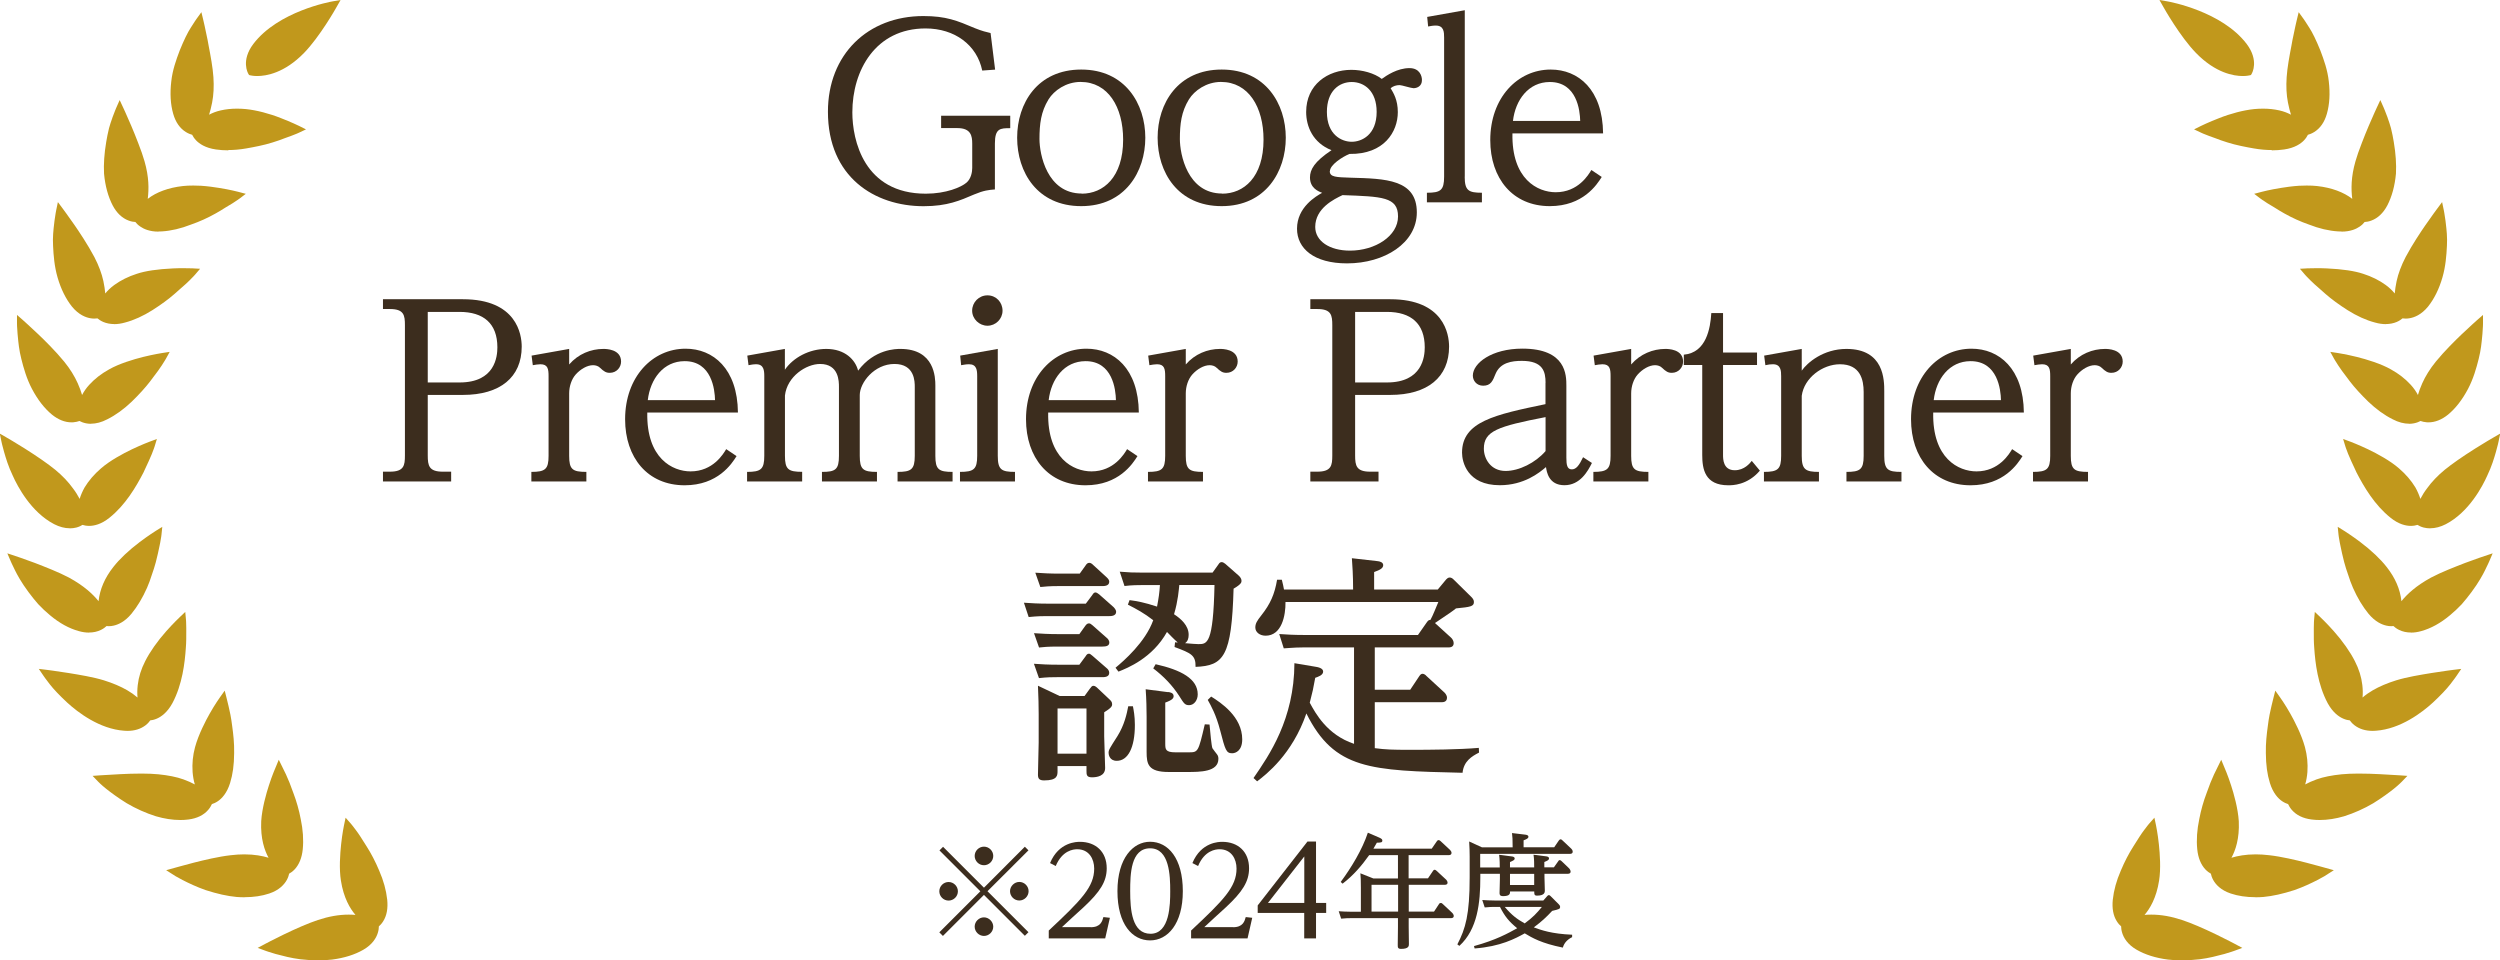 <?xml version="1.0" encoding="UTF-8"?>
<svg id="_レイヤー_2" data-name="レイヤー_2" xmlns="http://www.w3.org/2000/svg" viewBox="0 0 347.22 133.37">
  <defs>
    <style>
      .cls-1 {
        fill: #3c2d1e;
      }

      .cls-2 {
        fill: #c1981c;
      }
    </style>
  </defs>
  <g id="_デザイン" data-name="デザイン">
    <g>
      <g>
        <g>
          <path class="cls-2" d="M302.85,133.37c-.62,0-1.22-.03-1.77-.1-1.69-.22-3.14-.68-4.32-1.36-1.29-.74-1.81-1.68-2.01-2.33-.12-.38-.15-.7-.15-.92-.18-.15-.4-.38-.61-.72-.49-.78-.67-1.79-.55-2.98.14-1.3.51-2.66,1.12-4.05.51-1.22,1.11-2.37,1.73-3.34.62-.99,1.12-1.79,1.54-2.33.41-.56.69-.88.69-.88l.7-.79.22,1.04s.24,1.14.4,2.64c.15,1.41.29,3.43.03,5.06-.37,2.39-1.27,3.89-2.02,4.76.31-.03.63-.04.94-.04,1.37,0,2.77.25,4.28.75,1.31.44,2.92,1.13,4.8,2.04,1.44.7,2.51,1.27,2.51,1.27l1.05.56-1.11.41s-.52.19-1.39.44l-.16.04c-.83.22-1.97.53-3.27.69-1.01.11-1.85.17-2.65.17h0Z"/>
          <path class="cls-2" d="M313.25,124.61c-1.26,0-2.41-.17-3.42-.51-1.41-.47-2.11-1.28-2.44-1.88-.19-.34-.28-.65-.33-.88-.2-.11-.47-.29-.75-.58-.63-.67-1.02-1.61-1.14-2.81-.13-1.3-.03-2.71.28-4.18.23-1.22.58-2.47,1.02-3.62.35-1.01.72-1.93,1.03-2.59l1-2.04.74,1.79c.18.45.41,1.08.64,1.8.35,1.07.95,3.15,1.06,4.95.11,2.43-.47,4.07-1.02,5.07.83-.25,1.94-.47,3.37-.47.6,0,1.24.04,1.89.12,1.7.19,3.73.68,5.11,1.03l1.94.52,1.91.53-1.32.84c-.24.14-.56.31-.95.52-.88.45-1.95.96-3.2,1.4-1.61.52-3.02.84-4.33.96-.38.03-.74.04-1.1.04h0Z"/>
          <path class="cls-2" d="M322.19,113.89c-.38,0-.76-.02-1.13-.07-1.19-.15-2.12-.6-2.76-1.34-.26-.3-.41-.59-.51-.8-.22-.07-.52-.19-.84-.41-.53-.36-1.25-1.1-1.69-2.53-.37-1.19-.55-2.51-.56-4.14-.03-1.37.12-2.66.27-3.74.14-1.18.35-2.15.5-2.76.15-.66.26-1.07.26-1.07l.28-1.11.66.93s.7.97,1.44,2.29c.54.96,1.53,2.84,2.02,4.63.31,1.15.42,2.28.34,3.46-.05.61-.15,1.2-.31,1.72.43-.23.96-.48,1.58-.7.94-.34,2.12-.57,3.49-.71.66-.06,1.43-.1,2.33-.1,1.05,0,2.1.04,2.9.08,1.6.08,2.78.16,2.78.16l1.12.08-.78.81s-.4.42-1.1.98c-.64.51-1.66,1.27-2.86,2.01-1.25.74-2.68,1.38-4.05,1.81-1.16.34-2.3.52-3.4.52h0Z"/>
          <path class="cls-2" d="M329.53,101.51c-.99,0-1.84-.26-2.52-.78-.31-.24-.52-.49-.65-.68-.23-.02-.55-.08-.91-.24-.59-.25-1.44-.83-2.16-2.14-1.39-2.6-1.73-5.62-1.87-7.67-.07-.85-.06-1.61-.06-2.22v-.55c0-.72.04-1.15.04-1.15l.1-1.09.79.75s.86.81,1.87,1.95c1.2,1.35,2.26,2.86,2.9,4.13.57,1.11.91,2.2,1.04,3.33.07.6.08,1.19.03,1.73.44-.38.91-.71,1.41-1,.91-.53,2.01-1,3.26-1.39,1.49-.46,3.4-.77,4.93-1.02l.2-.03c1.57-.25,2.76-.4,2.76-.4l1.15-.14-.65.96s-.31.46-.86,1.16c-.53.69-1.39,1.59-2.41,2.54-1.49,1.37-4.51,3.69-7.94,3.93-.16.01-.31.02-.46.02Z"/>
          <path class="cls-2" d="M334.85,87.85c-.6,0-1.16-.12-1.66-.37-.35-.17-.61-.38-.77-.53-.09,0-.19.02-.3.02-.21,0-.43-.02-.64-.07-.63-.13-1.58-.52-2.53-1.67-.81-.99-1.53-2.19-2.15-3.59-.25-.57-.47-1.17-.68-1.84-.2-.55-.38-1.13-.54-1.72-.23-.87-.39-1.64-.52-2.27l-.09-.44c-.14-.71-.18-1.13-.18-1.13l-.11-1.07.92.57s.99.62,2.21,1.54c1.49,1.12,2.83,2.38,3.67,3.47,1.18,1.49,1.87,3.08,2.05,4.75.75-.94,2-2.13,4.11-3.28,1.44-.76,3.28-1.47,4.75-2.04,1.55-.58,2.7-.96,2.7-.96l1.11-.37-.46,1.08s-.22.51-.62,1.31c-.26.53-.85,1.64-1.85,2.98-.44.59-.89,1.16-1.34,1.67-.54.58-1.1,1.1-1.67,1.57-1.29,1.08-2.63,1.82-3.98,2.19-.49.14-.97.21-1.42.21Z"/>
          <path class="cls-2" d="M337.51,73.38c-.3,0-.61-.04-.89-.11-.38-.1-.67-.25-.86-.37-.22.07-.53.14-.92.14-.66,0-1.67-.2-2.82-1.13-2.22-1.77-3.7-4.3-4.74-6.31l-.15-.33c-.41-.88-.77-1.64-1-2.22-.26-.65-.39-1.06-.39-1.06l-.31-1.02,1,.37s1.09.41,2.46,1.06c1.27.61,3.06,1.57,4.31,2.66.94.81,1.7,1.7,2.27,2.64.29.52.52,1.05.69,1.59.26-.5.57-1,.94-1.48.63-.88,1.46-1.75,2.44-2.56,1.05-.85,2.49-1.85,4.28-2.98,1.35-.85,2.41-1.46,2.41-1.46l1.02-.59-.24,1.15s-.11.54-.36,1.41c-.23.8-.58,2-1.21,3.3-.65,1.46-2.53,5.05-5.74,6.72-.74.38-1.47.57-2.16.57Z"/>
          <path class="cls-2" d="M334.6,58.85c-.72,0-1.49-.2-2.27-.61-1.17-.58-2.31-1.41-3.4-2.45-1.03-1-1.9-1.96-2.53-2.78l-.45-.6c-.49-.64-.91-1.2-1.2-1.66-.38-.58-.59-.95-.59-.95l-.51-.93,1.05.16s1.15.18,2.62.54c1.4.35,3.36.94,4.76,1.74,1.07.59,1.99,1.31,2.74,2.13.45.49.77.98,1,1.42.14-.49.34-1.04.6-1.62.44-.99,1.07-2.01,1.89-3.02,1.21-1.48,2.77-3.01,3.59-3.79,1.16-1.1,2.07-1.91,2.07-1.91l.89-.78v1.18s0,.56-.08,1.45l-.03.31c-.08.87-.18,1.95-.49,3.16-.32,1.29-.75,2.79-1.48,4.17-.79,1.5-1.72,2.7-2.77,3.57-.89.72-1.81,1.08-2.73,1.08h-.18c-.39-.03-.7-.11-.92-.19-.2.11-.5.24-.89.32-.22.05-.46.07-.71.07Z"/>
          <path class="cls-2" d="M331.38,45.02c-.47,0-.98-.07-1.51-.22-1.26-.33-2.55-.92-3.83-1.73-1.18-.75-2.23-1.52-3.04-2.23-.31-.28-.6-.53-.88-.78-.48-.42-.9-.78-1.21-1.1-.5-.49-.78-.81-.78-.81l-.7-.82,1.07-.06s.47-.02,1.2-.02c.42,0,.93,0,1.49.03,2.15.1,3.84.35,5.03.75,1.16.37,2.21.89,3.11,1.54.53.38.95.8,1.27,1.19.04-.5.13-1.07.26-1.71.23-1.06.65-2.18,1.25-3.34.95-1.79,2.13-3.53,2.74-4.42.91-1.31,1.63-2.28,1.63-2.28l.7-.94.24,1.15s.11.54.23,1.43l.05.43c.1.83.22,1.87.15,3.07-.06,1.3-.18,2.85-.62,4.37-.47,1.63-1.15,2.99-2,4.06-.95,1.16-1.95,1.53-2.62,1.63-.18.03-.34.04-.48.04-.18,0-.33-.01-.45-.03-.17.15-.44.34-.81.5-.45.19-.97.29-1.52.29Z"/>
          <path class="cls-2" d="M325.18,32.15c-.14,0-.28,0-.43-.01-1.3-.08-2.66-.4-4.06-.95-1.15-.4-2.32-.92-3.43-1.55-.49-.27-.94-.55-1.33-.8l-1.03-.62c-.61-.39-.95-.64-.95-.64l-.87-.66,1.06-.28s1.14-.3,2.65-.54c.63-.1,1.57-.24,2.51-.3.36-.02.72-.03,1.07-.03.53,0,1.02.02,1.46.07,1.97.22,3.69.85,4.87,1.78-.17-1.37-.18-3.04.45-5.23.2-.71.49-1.53.87-2.51.32-.84.65-1.65.96-2.38.62-1.46,1.13-2.55,1.13-2.55l.49-1.05.47,1.06s.22.51.53,1.35l.04.13c.14.39.3.85.44,1.37.16.66.29,1.3.39,1.92.27,1.6.37,3.08.3,4.39-.16,1.72-.57,3.2-1.2,4.41-.56,1.06-1.31,1.77-2.23,2.11-.37.14-.69.18-.92.19-.14.18-.36.42-.69.64-.46.32-1.27.7-2.53.7Z"/>
          <path class="cls-2" d="M315.54,20.84c-.79,0-1.62-.07-2.48-.22-1.1-.19-2.51-.46-3.67-.83-.65-.19-1.22-.41-1.72-.6-.31-.12-.6-.23-.86-.31-.69-.25-1.08-.44-1.08-.44l-1-.47.98-.49s1.06-.52,2.49-1.07c1.63-.65,3.41-1.11,4.87-1.26.42-.04.84-.06,1.24-.06.78,0,1.54.08,2.25.24.64.14,1.18.36,1.63.6-.15-.47-.29-1.03-.42-1.68-.21-1.06-.27-2.25-.18-3.54.09-1.35.39-2.94.66-4.35l.15-.82c.31-1.56.59-2.73.59-2.73l.27-1.12.68.94s.32.45.79,1.21c.44.67.96,1.74,1.54,3.17.5,1.32,1,2.72,1.17,4.28.2,1.69.11,3.21-.27,4.53-.33,1.15-.92,2-1.76,2.52-.34.21-.65.32-.87.38-.1.21-.27.48-.54.77-.44.46-1.28,1.06-2.77,1.27-.55.08-1.12.12-1.71.12Z"/>
          <path class="cls-2" d="M311.49,10.56c-1.26,0-3.78-.42-6.49-3.2-2.2-2.26-4.44-6.22-4.53-6.39l-.55-.97,1.1.19c.31.05,7.58,1.38,11.02,5.92,1.74,2.31.74,4.05.7,4.12l-.11.19-.21.05s-.37.09-.91.09h0Z"/>
        </g>
        <g>
          <path class="cls-2" d="M44.37,133.37c.62,0,1.22-.03,1.77-.1,1.69-.22,3.14-.68,4.32-1.36,1.29-.74,1.81-1.68,2.01-2.33.12-.38.15-.7.15-.92.18-.15.4-.38.61-.72.49-.78.67-1.79.55-2.98-.14-1.3-.51-2.66-1.12-4.05-.51-1.22-1.11-2.37-1.73-3.34-.62-.99-1.12-1.79-1.54-2.33-.41-.56-.69-.88-.69-.88l-.7-.79-.22,1.04s-.24,1.14-.4,2.64c-.15,1.41-.29,3.43-.03,5.06.37,2.39,1.27,3.89,2.02,4.76-.31-.03-.63-.04-.94-.04-1.37,0-2.77.25-4.28.75-1.31.44-2.92,1.13-4.8,2.04-1.44.7-2.51,1.27-2.51,1.27l-1.05.56,1.11.41s.52.19,1.39.44l.16.04c.83.22,1.97.53,3.27.69,1.01.11,1.85.17,2.65.17h0Z"/>
          <path class="cls-2" d="M33.97,124.61c1.26,0,2.41-.17,3.42-.51,1.41-.47,2.11-1.28,2.44-1.88.19-.34.28-.65.33-.88.2-.11.47-.29.75-.58.63-.67,1.02-1.61,1.14-2.81.13-1.3.03-2.71-.28-4.18-.23-1.22-.58-2.47-1.02-3.62-.35-1.01-.72-1.93-1.03-2.59l-1-2.04-.74,1.79c-.18.45-.41,1.08-.64,1.8-.35,1.07-.95,3.15-1.06,4.95-.11,2.43.47,4.07,1.02,5.07-.83-.25-1.94-.47-3.37-.47-.6,0-1.24.04-1.89.12-1.7.19-3.73.68-5.11,1.03l-1.94.52-1.91.53,1.32.84c.24.14.56.31.95.52.88.45,1.95.96,3.2,1.4,1.61.52,3.02.84,4.33.96.38.03.74.04,1.1.04h0Z"/>
          <path class="cls-2" d="M25.03,113.89c.38,0,.76-.02,1.13-.07,1.19-.15,2.12-.6,2.76-1.34.26-.3.41-.59.51-.8.22-.07.52-.19.84-.41.53-.36,1.25-1.1,1.69-2.53.37-1.19.55-2.51.56-4.14.03-1.37-.12-2.66-.27-3.74-.14-1.18-.35-2.15-.5-2.76-.15-.66-.26-1.07-.26-1.07l-.28-1.11-.66.93s-.7.97-1.44,2.29c-.54.96-1.53,2.84-2.02,4.63-.31,1.15-.42,2.28-.34,3.46.05.61.15,1.2.31,1.72-.43-.23-.96-.48-1.58-.7-.94-.34-2.12-.57-3.49-.71-.66-.06-1.43-.1-2.33-.1-1.05,0-2.1.04-2.9.08-1.6.08-2.78.16-2.78.16l-1.12.08.78.81s.4.42,1.1.98c.64.51,1.66,1.27,2.86,2.01,1.25.74,2.68,1.38,4.05,1.81,1.16.34,2.3.52,3.4.52h0Z"/>
          <path class="cls-2" d="M17.7,101.51c.99,0,1.84-.26,2.52-.78.31-.24.52-.49.65-.68.23-.02.55-.08.91-.24.59-.25,1.44-.83,2.16-2.14,1.39-2.6,1.73-5.62,1.87-7.67.07-.85.06-1.61.06-2.22v-.55c0-.72-.04-1.15-.04-1.15l-.1-1.09-.79.75s-.86.81-1.87,1.95c-1.2,1.35-2.26,2.86-2.9,4.13-.57,1.11-.91,2.2-1.04,3.33-.07.6-.08,1.19-.03,1.73-.44-.38-.91-.71-1.41-1-.91-.53-2.01-1-3.26-1.39-1.49-.46-3.4-.77-4.93-1.02l-.2-.03c-1.57-.25-2.76-.4-2.76-.4l-1.15-.14.65.96s.31.46.86,1.16c.53.69,1.39,1.59,2.41,2.54,1.49,1.37,4.51,3.69,7.94,3.93.16.01.31.02.46.02Z"/>
          <path class="cls-2" d="M12.37,87.85c.6,0,1.16-.12,1.66-.37.35-.17.61-.38.77-.53.09,0,.19.02.3.02.21,0,.43-.02.64-.07.63-.13,1.58-.52,2.53-1.67.81-.99,1.53-2.19,2.15-3.59.25-.57.47-1.17.68-1.84.2-.55.38-1.13.54-1.72.23-.87.39-1.64.52-2.27l.09-.44c.14-.71.18-1.13.18-1.13l.11-1.07-.92.57s-.99.62-2.21,1.54c-1.49,1.12-2.83,2.38-3.67,3.47-1.18,1.49-1.87,3.08-2.05,4.75-.75-.94-2-2.13-4.11-3.28-1.44-.76-3.28-1.47-4.75-2.04-1.55-.58-2.7-.96-2.7-.96l-1.11-.37.46,1.08s.22.51.62,1.31c.26.53.85,1.64,1.85,2.98.44.59.89,1.16,1.34,1.67.54.58,1.1,1.1,1.67,1.57,1.29,1.08,2.63,1.82,3.98,2.19.49.14.97.21,1.42.21Z"/>
          <path class="cls-2" d="M9.71,73.38c.3,0,.61-.04.89-.11.38-.1.67-.25.86-.37.22.07.53.14.92.14.66,0,1.67-.2,2.82-1.13,2.22-1.77,3.7-4.3,4.74-6.31l.15-.33c.41-.88.77-1.64,1-2.22.26-.65.39-1.06.39-1.06l.31-1.02-1,.37s-1.09.41-2.46,1.06c-1.27.61-3.06,1.57-4.31,2.66-.94.81-1.7,1.7-2.27,2.64-.29.52-.52,1.05-.69,1.59-.26-.5-.57-1-.94-1.48-.63-.88-1.46-1.75-2.44-2.56-1.05-.85-2.49-1.85-4.28-2.98-1.35-.85-2.41-1.46-2.41-1.46l-1.02-.59.24,1.15s.11.54.36,1.41c.23.8.58,2,1.21,3.3.65,1.46,2.53,5.05,5.74,6.72.74.38,1.47.57,2.16.57Z"/>
          <path class="cls-2" d="M12.62,58.85c.72,0,1.49-.2,2.27-.61,1.17-.58,2.31-1.41,3.4-2.45,1.03-1,1.9-1.96,2.53-2.78l.45-.6c.49-.64.91-1.2,1.2-1.66.38-.58.59-.95.59-.95l.51-.93-1.05.16s-1.15.18-2.62.54c-1.4.35-3.36.94-4.76,1.74-1.07.59-1.99,1.31-2.74,2.13-.45.49-.77.98-1,1.42-.14-.49-.34-1.04-.6-1.62-.44-.99-1.07-2.01-1.89-3.02-1.21-1.48-2.77-3.01-3.59-3.79-1.16-1.1-2.07-1.91-2.07-1.91l-.89-.78v1.18s0,.56.08,1.45l.03.31c.08.87.18,1.95.49,3.16.32,1.29.75,2.79,1.48,4.17.79,1.5,1.72,2.7,2.77,3.57.89.72,1.81,1.08,2.73,1.08h.18c.39-.03.7-.11.92-.19.2.11.5.24.89.32.22.05.46.07.71.07Z"/>
          <path class="cls-2" d="M15.84,45.02c.47,0,.98-.07,1.51-.22,1.26-.33,2.55-.92,3.83-1.73,1.18-.75,2.23-1.52,3.04-2.23.31-.28.6-.53.88-.78.48-.42.9-.78,1.21-1.1.5-.49.78-.81.78-.81l.7-.82-1.07-.06s-.47-.02-1.2-.02c-.42,0-.93,0-1.49.03-2.15.1-3.84.35-5.03.75-1.16.37-2.21.89-3.11,1.54-.53.38-.95.8-1.27,1.19-.04-.5-.13-1.07-.26-1.71-.23-1.06-.65-2.18-1.25-3.34-.95-1.79-2.13-3.53-2.74-4.42-.91-1.31-1.63-2.28-1.63-2.28l-.7-.94-.24,1.15s-.11.54-.23,1.43l-.05.43c-.1.83-.22,1.87-.15,3.07.06,1.3.18,2.85.62,4.37.47,1.63,1.15,2.99,2,4.06.95,1.16,1.95,1.53,2.62,1.63.18.03.34.04.48.04.18,0,.33-.01.45-.03.17.15.44.34.81.5.45.19.97.29,1.52.29Z"/>
          <path class="cls-2" d="M22.04,32.15c.14,0,.28,0,.43-.01,1.3-.08,2.66-.4,4.06-.95,1.15-.4,2.32-.92,3.43-1.55.49-.27.94-.55,1.33-.8l1.03-.62c.61-.39.95-.64.95-.64l.87-.66-1.06-.28s-1.14-.3-2.65-.54c-.63-.1-1.57-.24-2.51-.3-.36-.02-.72-.03-1.07-.03-.53,0-1.02.02-1.46.07-1.97.22-3.69.85-4.87,1.78.17-1.37.18-3.04-.45-5.23-.2-.71-.49-1.53-.87-2.51-.32-.84-.65-1.65-.96-2.38-.62-1.46-1.13-2.55-1.13-2.55l-.49-1.05-.47,1.06s-.22.51-.53,1.35l-.04.13c-.14.39-.3.85-.44,1.37-.16.66-.29,1.3-.39,1.92-.27,1.6-.37,3.08-.3,4.39.16,1.72.57,3.2,1.2,4.41.56,1.06,1.31,1.77,2.23,2.11.37.14.69.18.92.19.14.18.36.42.69.64.46.32,1.27.7,2.53.7Z"/>
          <path class="cls-2" d="M31.69,20.84c.79,0,1.62-.07,2.48-.22,1.1-.19,2.51-.46,3.67-.83.65-.19,1.22-.41,1.72-.6.31-.12.6-.23.86-.31.69-.25,1.08-.44,1.08-.44l1-.47-.98-.49s-1.06-.52-2.49-1.07c-1.63-.65-3.41-1.11-4.87-1.26-.42-.04-.84-.06-1.24-.06-.78,0-1.54.08-2.25.24-.64.14-1.18.36-1.63.6.15-.47.29-1.03.42-1.68.21-1.06.27-2.25.18-3.54-.09-1.35-.39-2.94-.66-4.35l-.15-.82c-.31-1.56-.59-2.73-.59-2.73l-.27-1.12-.68.94s-.32.45-.79,1.21c-.44.67-.96,1.74-1.54,3.17-.5,1.32-1,2.72-1.17,4.28-.2,1.69-.11,3.21.27,4.53.33,1.15.92,2,1.76,2.52.34.21.65.32.87.38.1.21.27.48.54.77.44.46,1.28,1.06,2.77,1.27.55.08,1.12.12,1.71.12Z"/>
          <path class="cls-2" d="M35.73,10.56c1.26,0,3.78-.42,6.49-3.2,2.2-2.26,4.44-6.22,4.53-6.39L47.3,0l-1.1.19c-.31.05-7.58,1.38-11.02,5.92-1.74,2.31-.74,4.05-.7,4.12l.11.19.21.05s.37.09.91.09h0Z"/>
        </g>
      </g>
      <g>
        <path class="cls-1" d="M130.71,16.07h9.6v1.73c-1.4,0-2.13.03-2.13,2.13v6.38c-.86.07-1.53.13-2.89.7-1.93.83-3.72,1.63-7.01,1.63-6.81,0-13.29-4.05-13.29-13.12,0-7.97,5.55-13.29,13.25-13.29,3.16,0,4.68.63,7.18,1.69,1,.4,1.56.53,2.16.67l.63,5.08-1.79.13c-.73-3.55-3.82-5.85-7.87-5.85-6.94,0-10.17,5.81-10.17,11.66,0,3.82,1.59,11.29,10.2,11.29,2.82,0,4.92-.9,5.65-1.53.66-.56.8-1.53.8-2.03v-3.39c0-1.06-.17-2.16-2.06-2.16h-2.26v-1.73Z"/>
        <path class="cls-1" d="M150.17,9.66c6.11,0,8.9,4.78,8.9,9.47s-2.79,9.5-8.9,9.5-8.9-4.72-8.9-9.5,2.82-9.47,8.9-9.47ZM150.24,26.9c2.99,0,5.75-2.26,5.75-7.51,0-4.52-2.09-8.01-5.91-8.01-2.03,0-3.69,1.2-4.45,2.42-1.06,1.73-1.26,3.42-1.26,5.51s1.03,7.57,5.88,7.57Z"/>
        <path class="cls-1" d="M169.68,9.66c6.11,0,8.9,4.78,8.9,9.47s-2.79,9.5-8.9,9.5-8.9-4.72-8.9-9.5,2.82-9.47,8.9-9.47ZM169.74,26.9c2.99,0,5.75-2.26,5.75-7.51,0-4.52-2.09-8.01-5.91-8.01-2.03,0-3.69,1.2-4.45,2.42-1.06,1.73-1.26,3.42-1.26,5.51s1.03,7.57,5.88,7.57Z"/>
        <path class="cls-1" d="M184.69,23.78c0,.83.93.83,2.92.9,4.82.13,9.17.23,9.17,4.82,0,4.25-4.48,7.08-9.7,7.08-4.58,0-6.94-2.06-6.94-4.82,0-2.99,2.66-4.52,3.49-4.98-.53-.2-1.69-.66-1.69-2.13,0-1.1.6-2.19,2.99-3.79-2.59-1.03-3.52-3.29-3.52-5.31,0-3.79,2.99-5.85,6.28-5.85,1.53,0,3.19.46,4.22,1.26.66-.47,2.16-1.5,3.85-1.5,1.46,0,1.73,1.16,1.73,1.63.03.93-.76,1.16-1.16,1.16-.33,0-1.66-.43-1.93-.43-.47,0-.9.13-1.26.43.4.67,1,1.63,1,3.32,0,2.72-1.89,5.88-6.71,5.81-1,.4-2.72,1.53-2.72,2.39ZM182.67,31.52c0,1.96,1.99,3.29,4.82,3.29,3.52,0,6.68-2.03,6.68-4.75s-2.23-2.76-7.71-2.96c-1.2.57-3.79,1.83-3.79,4.42ZM191.2,15.54c0-2.92-1.73-4.15-3.46-4.15s-3.45,1.23-3.45,4.15c0,3.19,2.06,4.15,3.45,4.15s3.46-.96,3.46-4.15Z"/>
        <path class="cls-1" d="M203.43,24.54c0,1.93.53,2.23,2.39,2.23v1.33h-7.64v-1.33c1.89,0,2.39-.33,2.39-2.23V5.21c0-.76-.03-1.66-1.16-1.66-.4,0-.73.07-1.06.13l-.13-1.33,5.22-.93v23.12Z"/>
        <path class="cls-1" d="M222.46,24.58c-.66,1.06-2.59,4.05-7.21,4.05-5.15,0-8.27-3.85-8.27-9.17,0-5.88,3.79-9.8,8.4-9.8,3.82,0,7.21,2.76,7.27,8.87h-12.59c-.13,6.38,3.52,8.17,6.01,8.17,3.12,0,4.55-2.42,4.95-3.09l1.43.96ZM219.47,16.8c-.03-1.46-.46-5.41-4.22-5.41-2.96,0-4.78,2.49-5.12,5.41h9.33Z"/>
        <path class="cls-1" d="M59.41,63.25c0,1.43.17,2.26,2.09,2.26h1.16v1.36h-9.47v-1.36h.96c1.96,0,2.09-.86,2.09-2.26v-18.07c0-1.4-.13-2.26-2.09-2.26h-.96v-1.36h11.1c7.47,0,8.17,4.88,8.17,6.58,0,4.25-2.99,6.71-8.17,6.71h-4.88v8.4ZM63.83,53.12c4.95,0,5.25-3.62,5.25-4.88,0-3.32-1.93-4.92-5.25-4.92h-4.42v9.8h4.42Z"/>
        <path class="cls-1" d="M81.44,66.87h-7.64v-1.33c1.93,0,2.39-.37,2.39-2.23v-11.06c0-1-.1-1.66-1.13-1.66-.3,0-.73.07-1.06.13l-.17-1.33,5.22-.93v2.16c1.26-1.46,3.02-2.16,4.75-2.16.33,0,2.46,0,2.46,1.76,0,.8-.63,1.56-1.56,1.56-.53,0-.8-.17-1.4-.73-.2-.2-.56-.33-.93-.33-.83,0-1.76.56-2.42,1.3-.56.63-.9,1.63-.9,2.62v8.67c0,1.89.46,2.23,2.39,2.23v1.33Z"/>
        <path class="cls-1" d="M102.3,63.35c-.66,1.06-2.59,4.05-7.21,4.05-5.15,0-8.27-3.85-8.27-9.17,0-5.88,3.79-9.8,8.4-9.8,3.82,0,7.21,2.76,7.27,8.87h-12.59c-.13,6.38,3.52,8.17,6.01,8.17,3.12,0,4.55-2.42,4.95-3.09l1.43.96ZM99.31,55.57c-.03-1.46-.46-5.41-4.22-5.41-2.96,0-4.78,2.49-5.12,5.41h9.33Z"/>
        <path class="cls-1" d="M111.4,66.87h-7.64v-1.33c1.93,0,2.39-.37,2.39-2.23v-11.06c0-.8-.07-1.66-1.13-1.66-.4,0-.73.07-1.06.13l-.17-1.33,5.22-.93v2.89c1.16-1.69,3.39-2.89,5.75-2.89,2.62,0,4.05,1.53,4.42,3.02,2.26-3.02,5.28-3.02,5.88-3.02,4.78,0,4.85,4.02,4.85,5.08v9.77c0,1.89.46,2.23,2.39,2.23v1.33h-7.64v-1.33c1.89,0,2.39-.33,2.39-2.23v-9.57c0-.73,0-3.19-2.82-3.19s-4.82,2.62-4.82,4.32v8.44c0,1.89.46,2.23,2.39,2.23v1.33h-7.64v-1.33c1.89,0,2.36-.33,2.36-2.23v-9.57c0-.76,0-3.19-2.62-3.19-1.93,0-4.58,1.73-4.88,4.38v8.37c0,1.89.46,2.23,2.39,2.23v1.33Z"/>
        <path class="cls-1" d="M138.58,63.31c0,1.93.5,2.23,2.39,2.23v1.33h-7.64v-1.33c1.93,0,2.39-.37,2.39-2.23v-11.06c0-.83-.07-1.66-1.13-1.66-.4,0-.73.07-1.1.13l-.13-1.33,5.22-.93v14.85ZM139.24,43.15c0,1.16-.96,2.09-2.09,2.09s-2.13-.93-2.13-2.09.93-2.13,2.13-2.13,2.09.96,2.09,2.13Z"/>
        <path class="cls-1" d="M157.98,63.35c-.66,1.06-2.59,4.05-7.21,4.05-5.15,0-8.27-3.85-8.27-9.17,0-5.88,3.79-9.8,8.4-9.8,3.82,0,7.21,2.76,7.27,8.87h-12.59c-.13,6.38,3.52,8.17,6.01,8.17,3.12,0,4.55-2.42,4.95-3.09l1.43.96ZM154.99,55.57c-.03-1.46-.46-5.41-4.22-5.41-2.96,0-4.78,2.49-5.12,5.41h9.33Z"/>
        <path class="cls-1" d="M167.08,66.87h-7.64v-1.33c1.93,0,2.39-.37,2.39-2.23v-11.06c0-1-.1-1.66-1.13-1.66-.3,0-.73.07-1.06.13l-.17-1.33,5.22-.93v2.16c1.26-1.46,3.02-2.16,4.75-2.16.33,0,2.46,0,2.46,1.76,0,.8-.63,1.56-1.56,1.56-.53,0-.8-.17-1.4-.73-.2-.2-.56-.33-.93-.33-.83,0-1.76.56-2.42,1.3-.56.63-.9,1.63-.9,2.62v8.67c0,1.89.46,2.23,2.39,2.23v1.33Z"/>
        <path class="cls-1" d="M188.21,63.25c0,1.43.17,2.26,2.09,2.26h1.16v1.36h-9.47v-1.36h.96c1.96,0,2.09-.86,2.09-2.26v-18.07c0-1.4-.13-2.26-2.09-2.26h-.96v-1.36h11.1c7.47,0,8.17,4.88,8.17,6.58,0,4.25-2.99,6.71-8.17,6.71h-4.88v8.4ZM192.63,53.12c4.95,0,5.25-3.62,5.25-4.88,0-3.32-1.93-4.92-5.25-4.92h-4.42v9.8h4.42Z"/>
        <path class="cls-1" d="M214.66,53.18c0-1.53-.33-3.06-3.29-3.06-1.4,0-2.99.23-3.65,1.79-.4,1-.66,1.66-1.73,1.66-.93,0-1.43-.73-1.43-1.4,0-1.73,2.62-3.75,6.88-3.75,6.11,0,6.11,3.69,6.11,5.18v9.96c0,1,.1,1.63.76,1.63.6,0,1.03-.56,1.56-1.69l1.23.8c-.56,1.13-1.63,3.09-3.82,3.09s-2.46-1.86-2.56-2.52c-.93.8-3.06,2.52-6.41,2.52-4.55,0-5.25-3.26-5.25-4.52,0-4.32,4.58-5.28,11.59-6.74v-2.96ZM206.09,62.32c0,1.36.93,3.09,3.02,3.09,1.86,0,4.15-1.13,5.55-2.76v-4.72c-6.64,1.29-8.57,1.93-8.57,4.38Z"/>
        <path class="cls-1" d="M228.94,66.87h-7.64v-1.33c1.93,0,2.39-.37,2.39-2.23v-11.06c0-1-.1-1.66-1.13-1.66-.3,0-.73.07-1.06.13l-.17-1.33,5.22-.93v2.16c1.26-1.46,3.02-2.16,4.75-2.16.33,0,2.46,0,2.46,1.76,0,.8-.63,1.56-1.56,1.56-.53,0-.8-.17-1.4-.73-.2-.2-.56-.33-.93-.33-.83,0-1.76.56-2.42,1.3-.56.63-.9,1.63-.9,2.62v8.67c0,1.89.46,2.23,2.39,2.23v1.33Z"/>
        <path class="cls-1" d="M244.42,65.37c-1.73,2.03-3.82,2.03-4.38,2.03-3.26,0-3.62-2.26-3.62-4.22v-12.49h-2.56v-1.43c3.12-.27,3.69-3.65,3.82-5.78h1.63v5.48h4.72v1.73h-4.72v12.49c0,.56,0,2.13,1.63,2.13,1.33,0,2.09-.96,2.36-1.3l1.13,1.36Z"/>
        <path class="cls-1" d="M252.63,66.87h-7.64v-1.33c1.93,0,2.39-.37,2.39-2.23v-11.06c0-.73-.03-1.66-1.13-1.66-.33,0-.63.03-1.06.13l-.17-1.33,5.22-.93v3.02c.76-1.1,2.99-3.02,6.21-3.02,5.25,0,5.25,4.35,5.25,5.88v8.97c0,1.93.5,2.23,2.39,2.23v1.33h-7.64v-1.33c1.89,0,2.39-.33,2.39-2.23v-8.87c0-1.69-.46-3.85-3.29-3.85-2.42,0-4.98,1.89-5.31,4.38v8.34c0,1.89.5,2.23,2.39,2.23v1.33Z"/>
        <path class="cls-1" d="M280.9,63.35c-.66,1.06-2.59,4.05-7.21,4.05-5.15,0-8.27-3.85-8.27-9.17,0-5.88,3.79-9.8,8.4-9.8,3.82,0,7.21,2.76,7.27,8.87h-12.59c-.13,6.38,3.52,8.17,6.01,8.17,3.12,0,4.55-2.42,4.95-3.09l1.43.96ZM277.91,55.57c-.03-1.46-.46-5.41-4.22-5.41-2.96,0-4.78,2.49-5.12,5.41h9.33Z"/>
        <path class="cls-1" d="M290,66.87h-7.64v-1.33c1.93,0,2.39-.37,2.39-2.23v-11.06c0-1-.1-1.66-1.13-1.66-.3,0-.73.07-1.06.13l-.17-1.33,5.22-.93v2.16c1.26-1.46,3.02-2.16,4.75-2.16.33,0,2.46,0,2.46,1.76,0,.8-.63,1.56-1.56,1.56-.53,0-.8-.17-1.4-.73-.2-.2-.56-.33-.93-.33-.83,0-1.76.56-2.42,1.3-.56.63-.9,1.63-.9,2.62v8.67c0,1.89.46,2.23,2.39,2.23v1.33Z"/>
        <path class="cls-1" d="M150.8,83.85l.9-1.2c.13-.2.23-.37.46-.37.13,0,.37.17.5.27l1.99,1.76c.17.17.37.43.37.66,0,.6-.73.6-.96.6h-8.7c-.46,0-1.26,0-2.49.13l-.66-1.99c1.03.07,2.03.13,3.35.13h5.25ZM149.91,88.07l.83-1.16c.13-.17.27-.33.5-.33.17,0,.3.1.5.27l1.96,1.73c.1.07.37.33.37.66,0,.46-.43.56-.96.56h-6.31c-1.16,0-2.03.07-2.49.13l-.7-1.99c1.03.07,2.03.13,3.36.13h2.96ZM149.91,92.32l.86-1.16c.13-.2.23-.37.47-.37.13,0,.23.07.5.3l1.99,1.73c.13.1.33.33.33.63,0,.6-.7.6-.96.6h-6.31c-.7,0-1.3,0-2.49.13l-.7-1.99c.96.07,1.99.13,3.36.13h2.96ZM149.97,79.66l.83-1.16c.13-.2.27-.33.5-.33.17,0,.37.13.5.27l1.89,1.73c.3.27.37.46.37.63,0,.6-.73.6-.96.6h-6.15c-1.13,0-1.99.07-2.46.13l-.7-1.99c1.03.07,2.03.13,3.35.13h2.82ZM151.44,95.58c.13-.2.23-.33.43-.33s.4.17.47.23l1.79,1.69c.17.17.33.33.33.63s-.1.5-1.1,1.13v3.35c0,.27.13,4.15.13,4.38,0,1.13-1.13,1.3-1.83,1.3-.76,0-.76-.37-.76-.93v-.63h-4.02v.66c0,.63,0,1.33-1.86,1.33-.7,0-.86-.27-.86-.8,0-.7.1-3.82.1-4.45v-3.95c0-.86-.03-2.62-.1-3.95l3.02,1.43h3.45l.8-1.1ZM150.9,98.4h-4.02v6.28h4.02v-6.28ZM157.35,98.1c.1.53.27,1.33.27,2.59,0,3.16-.96,4.98-2.52,4.98-1,0-1.13-.86-1.13-1.1,0-.43.13-.6,1.23-2.33.96-1.53,1.3-3.09,1.5-4.15h.66ZM154.92,92.75c1.16-.96,4.15-3.55,5.25-6.61-1.23-.96-2.33-1.56-3.52-2.16l.23-.63c1.03.13,2.09.33,3.82.9.23-1.23.33-1.89.4-2.99h-2.49c-.4,0-1.46,0-2.43.13l-.66-1.99c1.13.1,1.93.13,3.26.13h9.63l.83-1.16c.1-.17.23-.3.43-.3.17,0,.33.1.5.23l1.89,1.66c.17.17.37.4.37.7,0,.2,0,.46-1.1,1.1-.27,9.43-1.36,10.7-5.28,10.86.03-1.63-.6-1.89-2.92-2.76l.07-.66c.17.03.23.03.37.03-.5-.43-1.2-1.16-1.49-1.46-2.03,3.65-5.51,5.02-6.74,5.51l-.4-.53ZM162.2,96.11c.33.03.8.13.8.57,0,.27-.13.53-1.16.9v5.65c0,.83,0,1.26,1.43,1.26h1.83c1.3,0,1.33-.03,2.23-3.89l.66.03c.1,1.1.27,2.99.4,3.29.07.13.53.7.6.8.17.2.23.4.23.67,0,1.83-2.52,1.83-4.39,1.83h-2.52c-2.86,0-3.06-1.1-3.06-2.79v-4.88c0-.96-.03-2.46-.13-3.82l3.09.4ZM160.5,92.25c3.55.8,5.85,2.03,5.85,4.19,0,.8-.5,1.5-1.2,1.5-.6,0-.73-.27-1.36-1.26-.96-1.5-2.19-2.76-3.62-3.85l.33-.57ZM163.79,81.26c-.07.63-.17,2.19-.73,4.05.96.63,2.03,1.56,2.03,2.86,0,.5-.13.9-.5,1.16.73.07,1.63.13,1.86.13,1.2,0,2.06,0,2.23-8.21h-4.88ZM168.21,96.74c1.33.83,4.32,2.79,4.32,5.95,0,1.56-.9,1.93-1.4,1.93-.83,0-.96-.46-1.66-3.16-.56-2.16-1.26-3.42-1.73-4.25l.47-.46Z"/>
        <path class="cls-1" d="M205.39,104.54c-.96.5-2.09,1.16-2.26,2.79-12.82-.3-17.8-.43-21.69-8.24-1.96,5.68-5.58,8.47-6.84,9.43l-.5-.46c2.19-3.19,5.65-8.17,5.68-15.95l2.79.47c.47.07,1.2.2,1.2.7s-.73.73-1.1.86c-.23,1.33-.4,2.09-.76,3.46.8,1.46,2.39,4.45,6.15,5.71v-13.39h-7.14c-1.23,0-2.36.13-2.62.13l-.63-1.99c1.03.07,2.03.13,3.36.13h15.91l1.23-1.76c.2-.3.33-.33.5-.33.37-.67.73-1.63,1.1-2.49h-21.23c.03,1.89-.53,4.68-2.76,4.68-.83,0-1.43-.5-1.43-1.13,0-.56.23-.93.83-1.69,1.26-1.59,1.86-2.96,2.19-4.95h.66c.17.63.2.86.3,1.36h9.6c0-2.06-.1-3.32-.17-4.35l3.52.4c.37.03.83.17.83.56,0,.43-.43.66-1.26.96v2.43h8.84l1.16-1.4c.13-.13.27-.27.5-.27.2,0,.4.13.53.27l2.46,2.42c.17.17.37.4.37.7,0,.63-.47.7-2.49.9-.5.4-.73.56-2.92,2.03l2.23,2.03c.2.17.37.5.37.76,0,.6-.53.6-.83.6h-10.13v5.88h4.92l1.26-1.89c.17-.27.33-.33.46-.33.2,0,.43.17.53.3l2.49,2.29s.37.33.37.73c0,.6-.53.63-.76.63h-9.27v6.38c1.53.2,2.42.23,4.92.23,2.86,0,6.74-.03,9.53-.27l.03.66Z"/>
        <path class="cls-1" d="M130.97,117.6l5.69,5.69,5.68-5.69.5.5-5.69,5.68,5.69,5.69-.5.5-5.68-5.68-5.7,5.7-.5-.5,5.7-5.7-5.68-5.68.5-.5ZM131.75,125.08c-.71,0-1.29-.58-1.29-1.29s.59-1.29,1.29-1.29,1.29.59,1.29,1.29c0,.74-.62,1.29-1.29,1.29ZM135.37,118.88c0-.71.59-1.29,1.29-1.29s1.29.58,1.29,1.29-.59,1.29-1.29,1.29c-.74,0-1.29-.62-1.29-1.29ZM137.95,128.7c0,.71-.59,1.29-1.29,1.29s-1.29-.59-1.29-1.29.59-1.29,1.29-1.29,1.29.62,1.29,1.29ZM141.57,122.49c.71,0,1.29.59,1.29,1.29s-.59,1.29-1.29,1.29-1.29-.58-1.29-1.29.62-1.29,1.29-1.29Z"/>
        <path class="cls-1" d="M151.49,128.78c1.38,0,1.6-.84,1.76-1.41l.9.1-.65,2.86h-7.84v-1.09c4.55-4.25,6.31-6.08,6.31-8.6,0-1.34-.71-2.69-2.36-2.69-.55,0-2.08.17-2.98,2.33l-.79-.41c1.22-2.95,3.74-2.95,4.15-2.95,2.19,0,3.72,1.38,3.72,3.67,0,1.83-.9,3.27-3.24,5.44-.47.43-2.57,2.33-2.98,2.74h4.01Z"/>
        <path class="cls-1" d="M159.73,116.91c2.52,0,4.55,2.31,4.55,6.86s-2.1,6.84-4.55,6.84-4.53-2.21-4.53-6.84,2.21-6.86,4.53-6.86ZM159.79,129.69c2.7,0,2.74-4.1,2.74-5.93,0-2.1-.09-5.94-2.79-5.94s-2.77,3.6-2.77,5.94c0,2.6.24,5.93,2.83,5.93Z"/>
        <path class="cls-1" d="M171.26,128.78c1.38,0,1.6-.84,1.76-1.41l.9.1-.65,2.86h-7.84v-1.09c4.55-4.25,6.31-6.08,6.31-8.6,0-1.34-.71-2.69-2.36-2.69-.55,0-2.08.17-2.98,2.33l-.79-.41c1.22-2.95,3.74-2.95,4.15-2.95,2.19,0,3.72,1.38,3.72,3.67,0,1.83-.9,3.27-3.24,5.44-.47.43-2.57,2.33-2.98,2.74h4.01Z"/>
        <path class="cls-1" d="M184.19,126.8h-1.41v3.53h-1.64v-3.53h-6.46v-1.05l6.91-8.87h1.19v8.53h1.41v1.39ZM176.1,125.41h5.05v-6.46l-5.05,6.46Z"/>
        <path class="cls-1" d="M195.66,121.99h2.67l.69-1.02c.05-.09.12-.17.24-.17.1,0,.21.1.26.14l1.34,1.24s.19.21.19.4c0,.31-.31.31-.45.31h-4.94v3.72h3.51l.69-1.05c.07-.12.16-.15.26-.15.09,0,.15.03.26.14l1.34,1.26s.19.21.19.4c0,.31-.31.31-.45.31h-5.81v1.15c0,.21.03,2.15.03,2.45,0,.24,0,.67-1.08.67-.47,0-.47-.22-.47-.55,0-.4.03-2.15.03-2.51v-1.21h-6.55c-.34,0-.65,0-1.34.07l-.34-1.03c.5.03,1.03.07,1.74.07h1.34v-3.32c0-1.03-.02-1.53-.07-2.02l1.81.72h3.41v-3.24h-4c-1.03,1.46-2.22,2.84-3.69,3.96l-.26-.24c1.48-2,3-4.51,3.77-6.84l1.6.69c.4.17.41.31.41.41,0,.26-.21.28-.76.29-.14.26-.17.31-.48.83h8.1l.71-1.03c.05-.07.12-.16.24-.16.1,0,.19.05.28.14l1.31,1.22c.09.09.21.26.21.4,0,.33-.31.33-.45.33h-5.51v3.24ZM190.49,126.61h3.69v-3.72h-3.69v3.72Z"/>
        <path class="cls-1" d="M215.85,117.69l.65-.95c.07-.1.14-.17.26-.17.09,0,.19.09.26.16l1.22,1.15c.05.05.19.21.19.4,0,.31-.29.31-.41.31h-12.44v1.89h2.72c0-.24,0-1.19-.09-1.76l1.71.22c.15.02.45.05.45.29,0,.22-.19.29-.65.5v.74h3.36c0-.41,0-1.22-.09-1.76l1.72.22c.15.02.43.05.43.29,0,.22-.19.31-.65.5v.74h1.33l.59-.83c.05-.09.1-.17.22-.17.1,0,.21.09.28.16l1.02.98s.21.22.21.45c0,.29-.29.31-.43.31h-3.2v.48c0,.29.05,1.57.05,1.83,0,.22,0,.72-1.07.72-.4,0-.4-.17-.4-.58h-3.36c0,.28,0,.65-.96.65-.47,0-.5-.22-.5-.43,0-.14.05-1.71.05-2v-.67h-2.72v.5c0,3.51-.38,7.2-2.91,9.51l-.28-.21c1.14-2.19,1.71-4.12,1.71-9.32v-2.89c0-.45-.02-1.43-.07-2.08l1.77.81h4.27c0-1.05-.03-1.57-.09-1.98l1.83.22c.14.02.45.05.45.29,0,.22-.22.33-.67.5v.96h4.25ZM214.88,124.46c.12-.12.17-.14.24-.14.09,0,.15.05.24.14l1.15,1.15c.1.1.17.21.17.33,0,.31-.1.33-1.1.57-.84.9-1.43,1.45-2.55,2.29,1.03.38,2.46.9,5.32,1.02v.34c-.6.29-1.1.76-1.29,1.45-2.98-.6-4.27-1.36-5.29-1.98-1.29.71-3.34,1.83-6.96,2.1l-.09-.33c3.05-.84,4.7-1.76,6-2.48-1.14-.93-1.72-1.64-2.39-2.96h-.78c-.34,0-.65,0-1.34.07l-.34-1.03c.5.03,1.05.07,1.74.07h6.74l.53-.6ZM208.99,125.96c1.02,1.19,1.71,1.69,2.77,2.29,1.14-.84,1.67-1.41,2.39-2.29h-5.17ZM209.72,121.37v1.55h3.36v-1.55h-3.36Z"/>
      </g>
    </g>
  </g>
</svg>